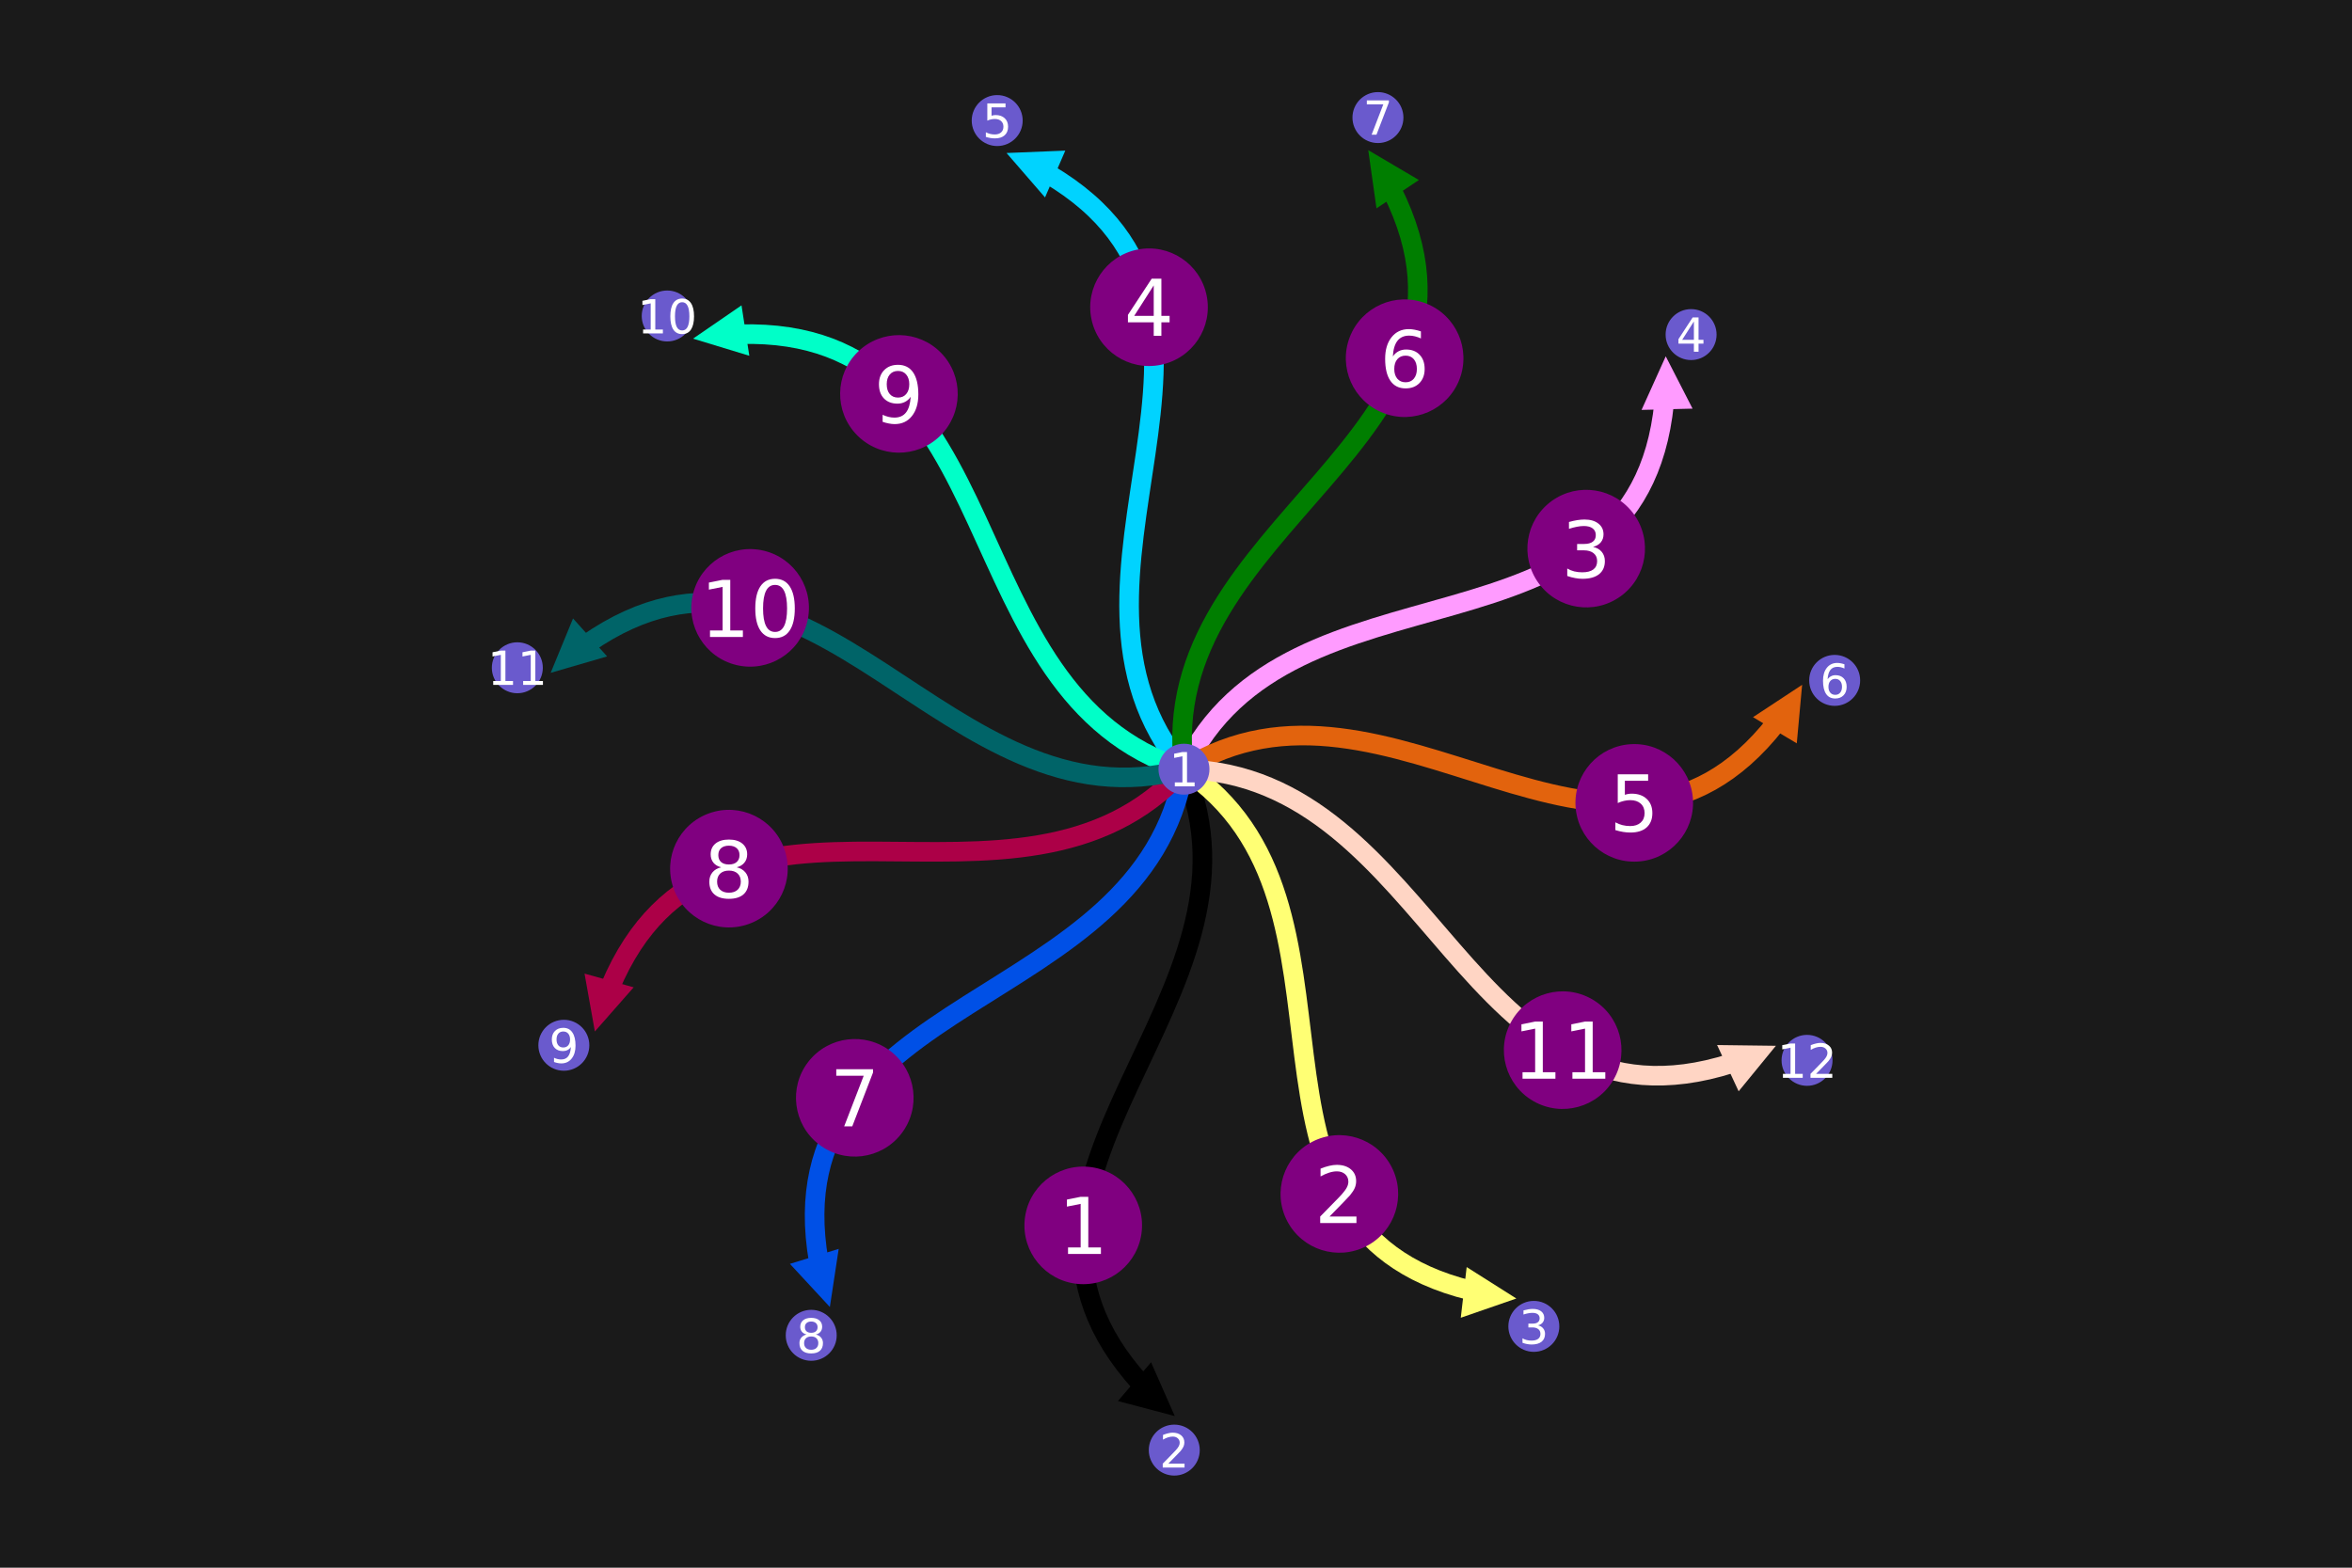 <?xml version="1.0" encoding="UTF-8"?>
<svg xmlns="http://www.w3.org/2000/svg" xmlns:xlink="http://www.w3.org/1999/xlink" width="600" height="400" viewBox="0 0 600 400">
<defs>
<g>
<g id="glyph-394250-0-0">
<path d="M 2.484 -1.656 L 5.703 -1.656 L 5.703 -12.781 L 2.203 -12.078 L 2.203 -13.875 L 5.688 -14.578 L 7.656 -14.578 L 7.656 -1.656 L 10.875 -1.656 L 10.875 0 L 2.484 0 Z M 2.484 -1.656 "/>
</g>
<g id="glyph-394250-1-0">
<path d="M 3.844 -1.656 L 10.719 -1.656 L 10.719 0 L 1.469 0 L 1.469 -1.656 C 2.219 -2.438 3.238 -3.477 4.531 -4.781 C 5.82 -6.082 6.633 -6.926 6.969 -7.312 C 7.594 -8.02 8.031 -8.617 8.281 -9.109 C 8.531 -9.598 8.656 -10.082 8.656 -10.562 C 8.656 -11.332 8.383 -11.961 7.844 -12.453 C 7.301 -12.941 6.594 -13.188 5.719 -13.188 C 5.102 -13.188 4.453 -13.078 3.766 -12.859 C 3.078 -12.648 2.344 -12.328 1.562 -11.891 L 1.562 -13.875 C 2.352 -14.195 3.094 -14.438 3.781 -14.594 C 4.477 -14.758 5.113 -14.844 5.688 -14.844 C 7.195 -14.844 8.398 -14.461 9.297 -13.703 C 10.191 -12.953 10.641 -11.945 10.641 -10.688 C 10.641 -10.082 10.523 -9.508 10.297 -8.969 C 10.078 -8.438 9.672 -7.805 9.078 -7.078 C 8.922 -6.891 8.406 -6.344 7.531 -5.438 C 6.656 -4.539 5.426 -3.281 3.844 -1.656 Z M 3.844 -1.656 "/>
</g>
<g id="glyph-394250-1-1">
<path d="M 1.641 -14.578 L 11.016 -14.578 L 11.016 -13.734 L 5.719 0 L 3.656 0 L 8.641 -12.922 L 1.641 -12.922 Z M 1.641 -14.578 "/>
</g>
<g id="glyph-394250-1-2">
<path d="M 6.359 -6.922 C 5.422 -6.922 4.68 -6.672 4.141 -6.172 C 3.609 -5.672 3.344 -4.984 3.344 -4.109 C 3.344 -3.223 3.609 -2.531 4.141 -2.031 C 4.68 -1.531 5.422 -1.281 6.359 -1.281 C 7.297 -1.281 8.035 -1.531 8.578 -2.031 C 9.117 -2.539 9.391 -3.234 9.391 -4.109 C 9.391 -4.984 9.117 -5.672 8.578 -6.172 C 8.047 -6.672 7.305 -6.922 6.359 -6.922 Z M 4.391 -7.766 C 3.535 -7.973 2.875 -8.363 2.406 -8.938 C 1.938 -9.52 1.703 -10.227 1.703 -11.062 C 1.703 -12.227 2.113 -13.148 2.938 -13.828 C 3.77 -14.504 4.91 -14.844 6.359 -14.844 C 7.805 -14.844 8.941 -14.504 9.766 -13.828 C 10.598 -13.148 11.016 -12.227 11.016 -11.062 C 11.016 -10.227 10.773 -9.52 10.297 -8.938 C 9.828 -8.363 9.176 -7.973 8.344 -7.766 C 9.289 -7.547 10.031 -7.113 10.562 -6.469 C 11.094 -5.82 11.359 -5.035 11.359 -4.109 C 11.359 -2.691 10.926 -1.602 10.062 -0.844 C 9.195 -0.094 7.961 0.281 6.359 0.281 C 4.754 0.281 3.52 -0.094 2.656 -0.844 C 1.789 -1.602 1.359 -2.691 1.359 -4.109 C 1.359 -5.035 1.625 -5.82 2.156 -6.469 C 2.688 -7.113 3.43 -7.547 4.391 -7.766 Z M 3.656 -10.875 C 3.656 -10.125 3.891 -9.535 4.359 -9.109 C 4.836 -8.691 5.504 -8.484 6.359 -8.484 C 7.203 -8.484 7.863 -8.691 8.344 -9.109 C 8.82 -9.535 9.062 -10.125 9.062 -10.875 C 9.062 -11.633 8.82 -12.223 8.344 -12.641 C 7.863 -13.066 7.203 -13.281 6.359 -13.281 C 5.504 -13.281 4.836 -13.066 4.359 -12.641 C 3.891 -12.223 3.656 -11.633 3.656 -10.875 Z M 3.656 -10.875 "/>
</g>
<g id="glyph-394250-2-0">
<path d="M 8.109 -7.859 C 9.055 -7.66 9.797 -7.238 10.328 -6.594 C 10.859 -5.957 11.125 -5.172 11.125 -4.234 C 11.125 -2.797 10.629 -1.68 9.641 -0.891 C 8.648 -0.109 7.242 0.281 5.422 0.281 C 4.805 0.281 4.176 0.219 3.531 0.094 C 2.883 -0.02 2.219 -0.195 1.531 -0.438 L 1.531 -2.344 C 2.07 -2.02 2.664 -1.773 3.312 -1.609 C 3.969 -1.453 4.648 -1.375 5.359 -1.375 C 6.598 -1.375 7.539 -1.617 8.188 -2.109 C 8.832 -2.598 9.156 -3.305 9.156 -4.234 C 9.156 -5.098 8.852 -5.77 8.25 -6.25 C 7.656 -6.738 6.82 -6.984 5.75 -6.984 L 4.047 -6.984 L 4.047 -8.609 L 5.828 -8.609 C 6.797 -8.609 7.535 -8.801 8.047 -9.188 C 8.555 -9.57 8.812 -10.129 8.812 -10.859 C 8.812 -11.609 8.547 -12.18 8.016 -12.578 C 7.492 -12.984 6.738 -13.188 5.75 -13.188 C 5.207 -13.188 4.625 -13.125 4 -13 C 3.383 -12.883 2.707 -12.707 1.969 -12.469 L 1.969 -14.219 C 2.719 -14.426 3.414 -14.582 4.062 -14.688 C 4.719 -14.789 5.336 -14.844 5.922 -14.844 C 7.422 -14.844 8.602 -14.5 9.469 -13.812 C 10.344 -13.133 10.781 -12.219 10.781 -11.062 C 10.781 -10.258 10.547 -9.578 10.078 -9.016 C 9.617 -8.461 8.961 -8.078 8.109 -7.859 Z M 8.109 -7.859 "/>
</g>
<g id="glyph-394250-2-1">
<path d="M 6.609 -8.078 C 5.723 -8.078 5.02 -7.773 4.5 -7.172 C 3.977 -6.566 3.719 -5.734 3.719 -4.672 C 3.719 -3.629 3.977 -2.801 4.5 -2.188 C 5.02 -1.582 5.723 -1.281 6.609 -1.281 C 7.492 -1.281 8.191 -1.582 8.703 -2.188 C 9.223 -2.801 9.484 -3.629 9.484 -4.672 C 9.484 -5.734 9.223 -6.566 8.703 -7.172 C 8.191 -7.773 7.492 -8.078 6.609 -8.078 Z M 10.516 -14.266 L 10.516 -12.469 C 10.023 -12.695 9.523 -12.875 9.016 -13 C 8.516 -13.125 8.016 -13.188 7.516 -13.188 C 6.211 -13.188 5.219 -12.742 4.531 -11.859 C 3.844 -10.984 3.453 -9.656 3.359 -7.875 C 3.742 -8.445 4.223 -8.883 4.797 -9.188 C 5.379 -9.488 6.02 -9.641 6.719 -9.641 C 8.188 -9.641 9.344 -9.191 10.188 -8.297 C 11.039 -7.41 11.469 -6.203 11.469 -4.672 C 11.469 -3.18 11.023 -1.984 10.141 -1.078 C 9.254 -0.172 8.078 0.281 6.609 0.281 C 4.922 0.281 3.629 -0.363 2.734 -1.656 C 1.836 -2.945 1.391 -4.82 1.391 -7.281 C 1.391 -9.582 1.938 -11.414 3.031 -12.781 C 4.125 -14.156 5.594 -14.844 7.438 -14.844 C 7.938 -14.844 8.438 -14.789 8.938 -14.688 C 9.445 -14.594 9.973 -14.453 10.516 -14.266 Z M 10.516 -14.266 "/>
</g>
<g id="glyph-394250-3-0">
<path d="M 7.562 -12.859 L 2.578 -5.078 L 7.562 -5.078 Z M 7.047 -14.578 L 9.516 -14.578 L 9.516 -5.078 L 11.609 -5.078 L 11.609 -3.438 L 9.516 -3.438 L 9.516 0 L 7.562 0 L 7.562 -3.438 L 0.984 -3.438 L 0.984 -5.344 Z M 7.047 -14.578 "/>
</g>
<g id="glyph-394250-4-0">
<path d="M 2.156 -14.578 L 9.906 -14.578 L 9.906 -12.922 L 3.969 -12.922 L 3.969 -9.344 C 4.25 -9.445 4.531 -9.52 4.812 -9.562 C 5.102 -9.613 5.395 -9.641 5.688 -9.641 C 7.312 -9.641 8.598 -9.191 9.547 -8.297 C 10.504 -7.41 10.984 -6.203 10.984 -4.672 C 10.984 -3.109 10.492 -1.891 9.516 -1.016 C 8.535 -0.148 7.156 0.281 5.375 0.281 C 4.77 0.281 4.148 0.227 3.516 0.125 C 2.879 0.02 2.223 -0.133 1.547 -0.344 L 1.547 -2.328 C 2.129 -2.004 2.734 -1.766 3.359 -1.609 C 3.984 -1.453 4.645 -1.375 5.344 -1.375 C 6.469 -1.375 7.359 -1.672 8.016 -2.266 C 8.672 -2.859 9 -3.66 9 -4.672 C 9 -5.691 8.672 -6.5 8.016 -7.094 C 7.359 -7.688 6.469 -7.984 5.344 -7.984 C 4.812 -7.984 4.285 -7.922 3.766 -7.797 C 3.242 -7.68 2.707 -7.5 2.156 -7.25 Z M 2.156 -14.578 "/>
</g>
<g id="glyph-394250-5-0">
<path d="M 2.203 -0.297 L 2.203 -2.094 C 2.691 -1.863 3.191 -1.688 3.703 -1.562 C 4.211 -1.438 4.711 -1.375 5.203 -1.375 C 6.504 -1.375 7.492 -1.812 8.172 -2.688 C 8.859 -3.562 9.254 -4.895 9.359 -6.688 C 8.984 -6.125 8.504 -5.691 7.922 -5.391 C 7.336 -5.086 6.695 -4.938 6 -4.938 C 4.539 -4.938 3.383 -5.379 2.531 -6.266 C 1.688 -7.148 1.266 -8.359 1.266 -9.891 C 1.266 -11.379 1.707 -12.578 2.594 -13.484 C 3.477 -14.391 4.656 -14.844 6.125 -14.844 C 7.812 -14.844 9.098 -14.195 9.984 -12.906 C 10.867 -11.613 11.312 -9.738 11.312 -7.281 C 11.312 -4.977 10.766 -3.141 9.672 -1.766 C 8.586 -0.398 7.125 0.281 5.281 0.281 C 4.789 0.281 4.289 0.227 3.781 0.125 C 3.27 0.031 2.742 -0.109 2.203 -0.297 Z M 6.125 -6.484 C 7.008 -6.484 7.707 -6.785 8.219 -7.391 C 8.738 -7.992 9 -8.828 9 -9.891 C 9 -10.93 8.738 -11.754 8.219 -12.359 C 7.707 -12.973 7.008 -13.281 6.125 -13.281 C 5.238 -13.281 4.535 -12.973 4.016 -12.359 C 3.504 -11.754 3.25 -10.93 3.25 -9.891 C 3.25 -8.828 3.504 -7.992 4.016 -7.391 C 4.535 -6.785 5.238 -6.484 6.125 -6.484 Z M 6.125 -6.484 "/>
</g>
<g id="glyph-394250-6-0">
<path d="M 2.484 -1.656 L 5.703 -1.656 L 5.703 -12.781 L 2.203 -12.078 L 2.203 -13.875 L 5.688 -14.578 L 7.656 -14.578 L 7.656 -1.656 L 10.875 -1.656 L 10.875 0 L 2.484 0 Z M 2.484 -1.656 "/>
</g>
<g id="glyph-394250-6-1">
<path d="M 6.359 -13.281 C 5.336 -13.281 4.57 -12.781 4.062 -11.781 C 3.551 -10.781 3.297 -9.281 3.297 -7.281 C 3.297 -5.281 3.551 -3.781 4.062 -2.781 C 4.57 -1.781 5.336 -1.281 6.359 -1.281 C 7.379 -1.281 8.145 -1.781 8.656 -2.781 C 9.164 -3.781 9.422 -5.281 9.422 -7.281 C 9.422 -9.281 9.164 -10.781 8.656 -11.781 C 8.145 -12.781 7.379 -13.281 6.359 -13.281 Z M 6.359 -14.844 C 7.992 -14.844 9.238 -14.195 10.094 -12.906 C 10.957 -11.613 11.391 -9.738 11.391 -7.281 C 11.391 -4.82 10.957 -2.945 10.094 -1.656 C 9.238 -0.363 7.992 0.281 6.359 0.281 C 4.723 0.281 3.473 -0.363 2.609 -1.656 C 1.742 -2.945 1.312 -4.82 1.312 -7.281 C 1.312 -9.738 1.742 -11.613 2.609 -12.906 C 3.473 -14.195 4.723 -14.844 6.359 -14.844 Z M 6.359 -14.844 "/>
</g>
<g id="glyph-394250-7-0">
<path d="M 2.484 -1.656 L 5.703 -1.656 L 5.703 -12.781 L 2.203 -12.078 L 2.203 -13.875 L 5.688 -14.578 L 7.656 -14.578 L 7.656 -1.656 L 10.875 -1.656 L 10.875 0 L 2.484 0 Z M 2.484 -1.656 "/>
</g>
<g id="glyph-394250-8-0">
<path d="M 1.484 -1 L 3.422 -1 L 3.422 -7.672 L 1.312 -7.25 L 1.312 -8.328 L 3.406 -8.75 L 4.594 -8.75 L 4.594 -1 L 6.531 -1 L 6.531 0 L 1.484 0 Z M 1.484 -1 "/>
</g>
<g id="glyph-394250-8-1">
<path d="M 2.297 -1 L 6.438 -1 L 6.438 0 L 0.875 0 L 0.875 -1 C 1.32 -1.457 1.93 -2.078 2.703 -2.859 C 3.484 -3.648 3.973 -4.16 4.172 -4.391 C 4.555 -4.805 4.82 -5.16 4.969 -5.453 C 5.125 -5.754 5.203 -6.047 5.203 -6.328 C 5.203 -6.797 5.035 -7.176 4.703 -7.469 C 4.379 -7.758 3.957 -7.906 3.438 -7.906 C 3.062 -7.906 2.664 -7.844 2.25 -7.719 C 1.844 -7.594 1.406 -7.395 0.938 -7.125 L 0.938 -8.328 C 1.414 -8.516 1.859 -8.656 2.266 -8.75 C 2.68 -8.852 3.062 -8.906 3.406 -8.906 C 4.312 -8.906 5.035 -8.676 5.578 -8.219 C 6.117 -7.77 6.391 -7.164 6.391 -6.406 C 6.391 -6.051 6.32 -5.711 6.188 -5.391 C 6.051 -5.066 5.805 -4.688 5.453 -4.25 C 5.348 -4.133 5.035 -3.805 4.516 -3.266 C 3.992 -2.723 3.254 -1.969 2.297 -1 Z M 2.297 -1 "/>
</g>
<g id="glyph-394250-8-2">
<path d="M 4.875 -4.719 C 5.438 -4.594 5.875 -4.336 6.188 -3.953 C 6.508 -3.578 6.672 -3.109 6.672 -2.547 C 6.672 -1.68 6.375 -1.008 5.781 -0.531 C 5.188 -0.062 4.344 0.172 3.25 0.172 C 2.883 0.172 2.504 0.133 2.109 0.062 C 1.723 -0.008 1.328 -0.117 0.922 -0.266 L 0.922 -1.406 C 1.242 -1.219 1.598 -1.07 1.984 -0.969 C 2.379 -0.875 2.789 -0.828 3.219 -0.828 C 3.957 -0.828 4.52 -0.973 4.906 -1.266 C 5.301 -1.555 5.5 -1.984 5.5 -2.547 C 5.5 -3.055 5.316 -3.457 4.953 -3.75 C 4.586 -4.039 4.086 -4.188 3.453 -4.188 L 2.422 -4.188 L 2.422 -5.156 L 3.5 -5.156 C 4.07 -5.156 4.516 -5.27 4.828 -5.5 C 5.141 -5.738 5.297 -6.078 5.297 -6.516 C 5.297 -6.961 5.133 -7.305 4.812 -7.547 C 4.5 -7.785 4.047 -7.906 3.453 -7.906 C 3.117 -7.906 2.766 -7.867 2.391 -7.797 C 2.023 -7.734 1.617 -7.629 1.172 -7.484 L 1.172 -8.531 C 1.629 -8.656 2.051 -8.75 2.438 -8.812 C 2.832 -8.875 3.203 -8.906 3.547 -8.906 C 4.453 -8.906 5.164 -8.703 5.688 -8.297 C 6.207 -7.891 6.469 -7.336 6.469 -6.641 C 6.469 -6.148 6.328 -5.738 6.047 -5.406 C 5.773 -5.07 5.383 -4.844 4.875 -4.719 Z M 4.875 -4.719 "/>
</g>
<g id="glyph-394250-8-3">
<path d="M 4.531 -7.719 L 1.547 -3.047 L 4.531 -3.047 Z M 4.219 -8.75 L 5.719 -8.75 L 5.719 -3.047 L 6.969 -3.047 L 6.969 -2.062 L 5.719 -2.062 L 5.719 0 L 4.531 0 L 4.531 -2.062 L 0.594 -2.062 L 0.594 -3.203 Z M 4.219 -8.75 "/>
</g>
<g id="glyph-394250-8-4">
<path d="M 1.297 -8.75 L 5.938 -8.75 L 5.938 -7.75 L 2.375 -7.75 L 2.375 -5.609 C 2.551 -5.672 2.723 -5.711 2.891 -5.734 C 3.066 -5.766 3.238 -5.781 3.406 -5.781 C 4.383 -5.781 5.16 -5.508 5.734 -4.969 C 6.305 -4.438 6.594 -3.719 6.594 -2.812 C 6.594 -1.863 6.297 -1.129 5.703 -0.609 C 5.117 -0.086 4.297 0.172 3.234 0.172 C 2.859 0.172 2.477 0.141 2.094 0.078 C 1.719 0.016 1.328 -0.078 0.922 -0.203 L 0.922 -1.391 C 1.273 -1.203 1.641 -1.062 2.016 -0.969 C 2.391 -0.875 2.785 -0.828 3.203 -0.828 C 3.879 -0.828 4.414 -1.004 4.812 -1.359 C 5.207 -1.711 5.406 -2.195 5.406 -2.812 C 5.406 -3.414 5.207 -3.895 4.812 -4.25 C 4.414 -4.602 3.879 -4.781 3.203 -4.781 C 2.891 -4.781 2.57 -4.742 2.25 -4.672 C 1.938 -4.609 1.617 -4.504 1.297 -4.359 Z M 1.297 -8.75 "/>
</g>
<g id="glyph-394250-8-5">
<path d="M 3.969 -4.844 C 3.438 -4.844 3.016 -4.66 2.703 -4.297 C 2.391 -3.93 2.234 -3.438 2.234 -2.812 C 2.234 -2.176 2.391 -1.676 2.703 -1.312 C 3.016 -0.945 3.438 -0.766 3.969 -0.766 C 4.5 -0.766 4.914 -0.945 5.219 -1.312 C 5.531 -1.676 5.688 -2.176 5.688 -2.812 C 5.688 -3.438 5.531 -3.93 5.219 -4.297 C 4.914 -4.66 4.5 -4.844 3.969 -4.844 Z M 6.312 -8.562 L 6.312 -7.484 C 6.008 -7.617 5.707 -7.723 5.406 -7.797 C 5.102 -7.867 4.805 -7.906 4.516 -7.906 C 3.734 -7.906 3.133 -7.641 2.719 -7.109 C 2.312 -6.586 2.078 -5.797 2.016 -4.734 C 2.242 -5.066 2.531 -5.32 2.875 -5.5 C 3.227 -5.688 3.613 -5.781 4.031 -5.781 C 4.906 -5.781 5.598 -5.516 6.109 -4.984 C 6.617 -4.453 6.875 -3.727 6.875 -2.812 C 6.875 -1.906 6.609 -1.18 6.078 -0.641 C 5.547 -0.098 4.844 0.172 3.969 0.172 C 2.945 0.172 2.172 -0.211 1.641 -0.984 C 1.109 -1.766 0.844 -2.891 0.844 -4.359 C 0.844 -5.742 1.172 -6.848 1.828 -7.672 C 2.484 -8.492 3.363 -8.906 4.469 -8.906 C 4.758 -8.906 5.055 -8.875 5.359 -8.812 C 5.66 -8.758 5.977 -8.676 6.312 -8.562 Z M 6.312 -8.562 "/>
</g>
<g id="glyph-394250-8-6">
<path d="M 0.984 -8.75 L 6.609 -8.75 L 6.609 -8.25 L 3.438 0 L 2.203 0 L 5.188 -7.75 L 0.984 -7.75 Z M 0.984 -8.75 "/>
</g>
<g id="glyph-394250-8-7">
<path d="M 3.812 -4.156 C 3.25 -4.156 2.805 -4.004 2.484 -3.703 C 2.16 -3.398 2 -2.988 2 -2.469 C 2 -1.938 2.16 -1.52 2.484 -1.219 C 2.805 -0.914 3.25 -0.766 3.812 -0.766 C 4.375 -0.766 4.816 -0.914 5.141 -1.219 C 5.461 -1.52 5.625 -1.938 5.625 -2.469 C 5.625 -2.988 5.461 -3.398 5.141 -3.703 C 4.828 -4.004 4.383 -4.156 3.812 -4.156 Z M 2.625 -4.656 C 2.125 -4.781 1.727 -5.016 1.438 -5.359 C 1.156 -5.711 1.016 -6.141 1.016 -6.641 C 1.016 -7.336 1.266 -7.891 1.766 -8.297 C 2.266 -8.703 2.945 -8.906 3.812 -8.906 C 4.688 -8.906 5.367 -8.703 5.859 -8.297 C 6.359 -7.891 6.609 -7.336 6.609 -6.641 C 6.609 -6.141 6.469 -5.711 6.188 -5.359 C 5.906 -5.016 5.508 -4.781 5 -4.656 C 5.57 -4.52 6.016 -4.258 6.328 -3.875 C 6.648 -3.488 6.812 -3.02 6.812 -2.469 C 6.812 -1.613 6.551 -0.957 6.031 -0.5 C 5.52 -0.051 4.781 0.172 3.812 0.172 C 2.852 0.172 2.113 -0.051 1.594 -0.5 C 1.07 -0.957 0.812 -1.613 0.812 -2.469 C 0.812 -3.02 0.973 -3.488 1.297 -3.875 C 1.617 -4.258 2.062 -4.52 2.625 -4.656 Z M 2.203 -6.531 C 2.203 -6.07 2.344 -5.719 2.625 -5.469 C 2.906 -5.219 3.301 -5.094 3.812 -5.094 C 4.32 -5.094 4.719 -5.219 5 -5.469 C 5.289 -5.719 5.438 -6.07 5.438 -6.531 C 5.438 -6.977 5.289 -7.328 5 -7.578 C 4.719 -7.836 4.32 -7.969 3.812 -7.969 C 3.301 -7.969 2.906 -7.836 2.625 -7.578 C 2.344 -7.328 2.203 -6.977 2.203 -6.531 Z M 2.203 -6.531 "/>
</g>
<g id="glyph-394250-8-8">
<path d="M 1.312 -0.188 L 1.312 -1.266 C 1.613 -1.117 1.914 -1.008 2.219 -0.938 C 2.52 -0.863 2.82 -0.828 3.125 -0.828 C 3.906 -0.828 4.5 -1.086 4.906 -1.609 C 5.32 -2.141 5.555 -2.941 5.609 -4.016 C 5.391 -3.672 5.102 -3.41 4.75 -3.234 C 4.406 -3.055 4.02 -2.969 3.594 -2.969 C 2.719 -2.969 2.023 -3.227 1.516 -3.75 C 1.004 -4.281 0.75 -5.008 0.75 -5.938 C 0.75 -6.832 1.016 -7.551 1.547 -8.094 C 2.078 -8.633 2.785 -8.906 3.672 -8.906 C 4.68 -8.906 5.453 -8.516 5.984 -7.734 C 6.523 -6.961 6.797 -5.836 6.797 -4.359 C 6.797 -2.984 6.469 -1.883 5.812 -1.062 C 5.156 -0.238 4.273 0.172 3.172 0.172 C 2.867 0.172 2.566 0.141 2.266 0.078 C 1.961 0.023 1.645 -0.062 1.312 -0.188 Z M 3.672 -3.891 C 4.203 -3.891 4.625 -4.07 4.938 -4.438 C 5.25 -4.801 5.406 -5.301 5.406 -5.938 C 5.406 -6.562 5.25 -7.055 4.938 -7.422 C 4.625 -7.785 4.203 -7.969 3.672 -7.969 C 3.141 -7.969 2.719 -7.785 2.406 -7.422 C 2.102 -7.055 1.953 -6.562 1.953 -5.938 C 1.953 -5.301 2.102 -4.801 2.406 -4.438 C 2.719 -4.07 3.141 -3.891 3.672 -3.891 Z M 3.672 -3.891 "/>
</g>
<g id="glyph-394250-8-9">
<path d="M 3.812 -7.969 C 3.207 -7.969 2.75 -7.664 2.438 -7.062 C 2.133 -6.469 1.984 -5.566 1.984 -4.359 C 1.984 -3.16 2.133 -2.258 2.438 -1.656 C 2.75 -1.062 3.207 -0.766 3.812 -0.766 C 4.426 -0.766 4.883 -1.062 5.188 -1.656 C 5.5 -2.258 5.656 -3.16 5.656 -4.359 C 5.656 -5.566 5.5 -6.469 5.188 -7.062 C 4.883 -7.664 4.426 -7.969 3.812 -7.969 Z M 3.812 -8.906 C 4.789 -8.906 5.539 -8.516 6.062 -7.734 C 6.582 -6.961 6.844 -5.836 6.844 -4.359 C 6.844 -2.891 6.582 -1.766 6.062 -0.984 C 5.539 -0.211 4.789 0.172 3.812 0.172 C 2.832 0.172 2.082 -0.211 1.562 -0.984 C 1.051 -1.766 0.797 -2.891 0.797 -4.359 C 0.797 -5.836 1.051 -6.961 1.562 -7.734 C 2.082 -8.516 2.832 -8.906 3.812 -8.906 Z M 3.812 -8.906 "/>
</g>
</g>
</defs>
<rect x="-60" y="-40" width="720" height="480" fill="rgb(10.196%, 10.196%, 10.196%)" fill-opacity="1"/>
<path fill="none" stroke-width="5" stroke-linecap="butt" stroke-linejoin="miter" stroke="rgb(0%, 0%, 0%)" stroke-opacity="1" stroke-miterlimit="10" d="M 302.035 196.262 C 326.797 254.543 243.488 300.711 291.051 353.004 "/>
<path fill-rule="nonzero" fill="rgb(0%, 0%, 0%)" fill-opacity="1" d="M 293.637 347.586 L 299.684 361.312 L 285.18 357.48 "/>
<path fill-rule="nonzero" fill="rgb(50.196%, 0%, 50.196%)" fill-opacity="1" d="M 274.922 327.594 C 266.672 326.812 260.621 319.492 261.402 311.246 C 262.184 302.996 269.504 296.945 277.75 297.727 C 285.996 298.508 292.051 305.828 291.27 314.074 C 290.488 322.324 283.168 328.375 274.922 327.594 Z M 274.922 327.594 "/>
<g fill="rgb(100%, 100%, 100%)" fill-opacity="1">
<use xlink:href="#glyph-394250-0-0" x="269.973" y="319.95"/>
</g>
<path fill="none" stroke-width="5" stroke-linecap="butt" stroke-linejoin="miter" stroke="rgb(100%, 100%, 45.49%)" stroke-opacity="1" stroke-miterlimit="10" d="M 302.035 196.262 C 353.516 230.445 307.828 312.75 375.215 329.277 "/>
<path fill-rule="nonzero" fill="rgb(100%, 100%, 45.49%)" fill-opacity="1" d="M 374.152 323.297 L 386.824 331.32 L 372.648 336.227 "/>
<path fill-rule="nonzero" fill="rgb(50.196%, 0%, 50.196%)" fill-opacity="1" d="M 348.582 317.953 C 341.227 321.77 332.172 318.898 328.359 311.543 C 324.547 304.188 327.418 295.137 334.77 291.32 C 342.125 287.508 351.18 290.379 354.992 297.734 C 358.805 305.086 355.934 314.141 348.582 317.953 Z M 348.582 317.953 "/>
<g fill="rgb(100%, 100%, 100%)" fill-opacity="1">
<use xlink:href="#glyph-394250-1-0" x="335.314" y="312.06"/>
</g>
<path fill="none" stroke-width="5" stroke-linecap="butt" stroke-linejoin="miter" stroke="rgb(100%, 60.784%, 100%)" stroke-opacity="1" stroke-miterlimit="10" d="M 302.035 196.262 C 328.723 139.801 417.551 172.371 424.531 102.781 "/>
<path fill-rule="nonzero" fill="rgb(100%, 60.784%, 100%)" fill-opacity="1" d="M 418.766 104.59 L 424.934 90.914 L 431.777 104.262 "/>
<path fill-rule="nonzero" fill="rgb(50.196%, 0%, 50.196%)" fill-opacity="1" d="M 416.785 131.176 C 421.648 137.883 420.152 147.262 413.445 152.125 C 406.738 156.988 397.359 155.492 392.496 148.785 C 387.633 142.078 389.129 132.699 395.836 127.836 C 402.543 122.973 411.922 124.469 416.785 131.176 Z M 416.785 131.176 "/>
<g fill="rgb(100%, 100%, 100%)" fill-opacity="1">
<use xlink:href="#glyph-394250-2-0" x="398.279" y="147.402"/>
</g>
<path fill="none" stroke-width="5" stroke-linecap="butt" stroke-linejoin="miter" stroke="rgb(0%, 82.745%, 100%)" stroke-opacity="1" stroke-miterlimit="10" d="M 302.035 196.262 C 261.574 148.07 327.988 80.199 267.422 44.414 "/>
<path fill-rule="nonzero" fill="rgb(0%, 82.745%, 100%)" fill-opacity="1" d="M 266.59 50.375 L 256.77 39.039 L 271.758 38.43 "/>
<path fill-rule="nonzero" fill="rgb(50.196%, 0%, 50.196%)" fill-opacity="1" d="M 290.145 63.688 C 298.266 62.043 306.18 67.293 307.82 75.414 C 309.465 83.535 304.211 91.449 296.094 93.09 C 287.973 94.734 280.059 89.48 278.418 81.363 C 276.773 73.242 282.023 65.328 290.145 63.688 Z M 290.145 63.688 "/>
<g fill="rgb(100%, 100%, 100%)" fill-opacity="1">
<use xlink:href="#glyph-394250-3-0" x="286.756" y="85.678"/>
</g>
<path fill="none" stroke-width="5" stroke-linecap="butt" stroke-linejoin="miter" stroke="rgb(88.627%, 38.824%, 5.098%)" stroke-opacity="1" stroke-miterlimit="10" d="M 302.035 196.262 C 354.312 163.473 410.355 239.031 453.094 184.465 "/>
<path fill-rule="nonzero" fill="rgb(88.627%, 38.824%, 5.098%)" fill-opacity="1" d="M 447.199 182.984 L 459.727 174.734 L 458.363 189.672 "/>
<path fill-rule="nonzero" fill="rgb(50.196%, 0%, 50.196%)" fill-opacity="1" d="M 431.879 204.055 C 432.32 212.328 425.973 219.391 417.699 219.832 C 409.426 220.277 402.363 213.926 401.922 205.656 C 401.48 197.383 407.828 190.316 416.098 189.875 C 424.371 189.434 431.438 195.781 431.879 204.055 Z M 431.879 204.055 "/>
<g fill="rgb(100%, 100%, 100%)" fill-opacity="1">
<use xlink:href="#glyph-394250-4-0" x="410.537" y="212.145"/>
</g>
<path fill="none" stroke-width="5" stroke-linecap="butt" stroke-linejoin="miter" stroke="rgb(0%, 49.412%, 0%)" stroke-opacity="1" stroke-miterlimit="10" d="M 302.035 196.262 C 294.016 133.523 386.699 111.801 355.098 48.641 "/>
<path fill-rule="nonzero" fill="rgb(0%, 49.412%, 0%)" fill-opacity="1" d="M 351.145 53.164 L 349.043 38.312 L 361.965 45.93 "/>
<path fill-rule="nonzero" fill="rgb(50.196%, 0%, 50.196%)" fill-opacity="1" d="M 363.742 77.41 C 371.469 80.406 375.305 89.094 372.312 96.816 C 369.32 104.543 360.633 108.379 352.906 105.387 C 345.184 102.395 341.344 93.707 344.34 85.98 C 347.332 78.258 356.02 74.418 363.742 77.41 Z M 363.742 77.41 "/>
<g fill="rgb(100%, 100%, 100%)" fill-opacity="1">
<use xlink:href="#glyph-394250-2-1" x="351.963" y="98.821"/>
</g>
<path fill="none" stroke-width="5" stroke-linecap="butt" stroke-linejoin="miter" stroke="rgb(0%, 31.373%, 90.196%)" stroke-opacity="1" stroke-miterlimit="10" d="M 302.035 196.262 C 291.664 258.516 196.77 252.41 208.871 321.871 "/>
<path fill-rule="nonzero" fill="rgb(0%, 31.373%, 90.196%)" fill-opacity="1" d="M 213.953 318.656 L 211.699 333.484 L 201.508 322.477 "/>
<path fill-rule="nonzero" fill="rgb(50.196%, 0%, 50.196%)" fill-opacity="1" d="M 208.828 291.934 C 202.297 286.836 201.133 277.41 206.23 270.879 C 211.328 264.352 220.754 263.188 227.285 268.285 C 233.816 273.383 234.977 282.809 229.879 289.34 C 224.785 295.867 215.355 297.031 208.828 291.934 Z M 208.828 291.934 "/>
<g fill="rgb(100%, 100%, 100%)" fill-opacity="1">
<use xlink:href="#glyph-394250-1-1" x="211.693" y="287.399"/>
</g>
<path fill="none" stroke-width="5" stroke-linecap="butt" stroke-linejoin="miter" stroke="rgb(67.451%, 0%, 27.843%)" stroke-opacity="1" stroke-miterlimit="10" d="M 302.035 196.262 C 259.668 243.121 182.98 186.824 155.641 251.871 "/>
<path fill-rule="nonzero" fill="rgb(67.451%, 0%, 27.843%)" fill-opacity="1" d="M 161.652 251.918 L 151.75 263.184 L 149.117 248.414 "/>
<path fill-rule="nonzero" fill="rgb(50.196%, 0%, 50.196%)" fill-opacity="1" d="M 171.805 226.617 C 169.055 218.805 173.156 210.238 180.973 207.488 C 188.785 204.734 197.352 208.84 200.102 216.656 C 202.852 224.469 198.746 233.035 190.934 235.785 C 183.121 238.535 174.555 234.43 171.805 226.617 Z M 171.805 226.617 "/>
<g fill="rgb(100%, 100%, 100%)" fill-opacity="1">
<use xlink:href="#glyph-394250-1-2" x="179.59" y="229.058"/>
</g>
<path fill="none" stroke-width="5" stroke-linecap="butt" stroke-linejoin="miter" stroke="rgb(0%, 100%, 78.431%)" stroke-opacity="1" stroke-miterlimit="10" d="M 302.035 196.262 C 241.262 177.047 259.801 83.312 188.781 85.277 "/>
<path fill-rule="nonzero" fill="rgb(0%, 100%, 78.431%)" fill-opacity="1" d="M 191.148 90.773 L 176.797 86.406 L 189.16 77.91 "/>
<path fill-rule="nonzero" fill="rgb(50.196%, 0%, 50.196%)" fill-opacity="1" d="M 218.867 89.746 C 224.809 83.977 234.305 84.109 240.078 90.051 C 245.852 95.992 245.715 105.492 239.773 111.262 C 233.832 117.035 224.336 116.898 218.562 110.961 C 212.789 105.02 212.926 95.52 218.867 89.746 Z M 218.867 89.746 "/>
<g fill="rgb(100%, 100%, 100%)" fill-opacity="1">
<use xlink:href="#glyph-394250-5-0" x="222.958" y="107.928"/>
</g>
<path fill="none" stroke-width="5" stroke-linecap="butt" stroke-linejoin="miter" stroke="rgb(0%, 39.216%, 40.784%)" stroke-opacity="1" stroke-miterlimit="10" d="M 302.035 196.262 C 241.398 212.871 207.574 124.184 149.805 164.246 "/>
<path fill-rule="nonzero" fill="rgb(0%, 39.216%, 40.784%)" fill-opacity="1" d="M 154.879 167.488 L 140.477 171.676 L 146.184 157.805 "/>
<path fill-rule="nonzero" fill="rgb(50.196%, 0%, 50.196%)" fill-opacity="1" d="M 176.762 151.656 C 178.668 143.594 186.746 138.598 194.809 140.504 C 202.871 142.406 207.863 150.484 205.961 158.547 C 204.059 166.609 195.977 171.605 187.914 169.699 C 179.852 167.797 174.859 159.719 176.762 151.656 Z M 176.762 151.656 "/>
<g fill="rgb(100%, 100%, 100%)" fill-opacity="1">
<use xlink:href="#glyph-394250-6-0" x="178.637" y="162.523"/>
<use xlink:href="#glyph-394250-6-1" x="191.362" y="162.523"/>
</g>
<path fill="none" stroke-width="5" stroke-linecap="butt" stroke-linejoin="miter" stroke="rgb(100%, 83.529%, 76.863%)" stroke-opacity="1" stroke-miterlimit="10" d="M 302.035 196.262 C 365.781 197.762 374.164 292.961 441.84 271.266 "/>
<path fill-rule="nonzero" fill="rgb(100%, 83.529%, 76.863%)" fill-opacity="1" d="M 438.035 266.645 L 453.035 266.836 L 443.531 278.445 "/>
<path fill-rule="nonzero" fill="rgb(50.196%, 0%, 50.196%)" fill-opacity="1" d="M 411.684 275.359 C 407.59 282.562 398.43 285.082 391.23 280.988 C 384.027 276.895 381.508 267.734 385.602 260.535 C 389.695 253.332 398.852 250.812 406.055 254.906 C 413.258 259 415.777 268.156 411.684 275.359 Z M 411.684 275.359 "/>
<g fill="rgb(100%, 100%, 100%)" fill-opacity="1">
<use xlink:href="#glyph-394250-7-0" x="385.917" y="275.236"/>
<use xlink:href="#glyph-394250-7-0" x="398.642" y="275.236"/>
</g>
<path fill-rule="nonzero" fill="rgb(41.569%, 35.294%, 80.392%)" fill-opacity="1" stroke-width="1" stroke-linecap="butt" stroke-linejoin="miter" stroke="rgb(41.569%, 35.294%, 80.392%)" stroke-opacity="1" stroke-miterlimit="10" d="M 308.035 196.262 C 308.035 199.578 305.352 202.262 302.035 202.262 C 298.723 202.262 296.035 199.578 296.035 196.262 C 296.035 192.949 298.723 190.262 302.035 190.262 C 305.352 190.262 308.035 192.949 308.035 196.262 Z M 308.035 196.262 "/>
<g fill="rgb(100%, 100%, 100%)" fill-opacity="1">
<use xlink:href="#glyph-394250-8-0" x="298.219" y="200.637"/>
</g>
<path fill-rule="nonzero" fill="rgb(41.569%, 35.294%, 80.392%)" fill-opacity="1" stroke-width="1" stroke-linecap="butt" stroke-linejoin="miter" stroke="rgb(41.569%, 35.294%, 80.392%)" stroke-opacity="1" stroke-miterlimit="10" d="M 305.559 370 C 305.559 373.312 302.875 376 299.559 376 C 296.246 376 293.559 373.312 293.559 370 C 293.559 366.688 296.246 364 299.559 364 C 302.875 364 305.559 366.688 305.559 370 Z M 305.559 370 "/>
<g fill="rgb(100%, 100%, 100%)" fill-opacity="1">
<use xlink:href="#glyph-394250-8-1" x="295.742" y="374.453"/>
</g>
<path fill-rule="nonzero" fill="rgb(41.569%, 35.294%, 80.392%)" fill-opacity="1" stroke-width="1" stroke-linecap="butt" stroke-linejoin="miter" stroke="rgb(41.569%, 35.294%, 80.392%)" stroke-opacity="1" stroke-miterlimit="10" d="M 397.285 338.43 C 397.285 341.742 394.602 344.43 391.285 344.43 C 387.973 344.43 385.285 341.742 385.285 338.43 C 385.285 335.117 387.973 332.43 391.285 332.43 C 394.602 332.43 397.285 335.117 397.285 338.43 Z M 397.285 338.43 "/>
<g fill="rgb(100%, 100%, 100%)" fill-opacity="1">
<use xlink:href="#glyph-394250-8-2" x="387.47" y="342.884"/>
</g>
<path fill-rule="nonzero" fill="rgb(41.569%, 35.294%, 80.392%)" fill-opacity="1" stroke-width="1" stroke-linecap="butt" stroke-linejoin="miter" stroke="rgb(41.569%, 35.294%, 80.392%)" stroke-opacity="1" stroke-miterlimit="10" d="M 437.402 85.371 C 437.402 88.684 434.715 91.371 431.402 91.371 C 428.086 91.371 425.402 88.684 425.402 85.371 C 425.402 82.055 428.086 79.371 431.402 79.371 C 434.715 79.371 437.402 82.055 437.402 85.371 Z M 437.402 85.371 "/>
<g fill="rgb(100%, 100%, 100%)" fill-opacity="1">
<use xlink:href="#glyph-394250-8-3" x="427.584" y="89.744"/>
</g>
<path fill-rule="nonzero" fill="rgb(41.569%, 35.294%, 80.392%)" fill-opacity="1" stroke-width="1" stroke-linecap="butt" stroke-linejoin="miter" stroke="rgb(41.569%, 35.294%, 80.392%)" stroke-opacity="1" stroke-miterlimit="10" d="M 260.387 30.762 C 260.387 34.074 257.703 36.762 254.387 36.762 C 251.074 36.762 248.387 34.074 248.387 30.762 C 248.387 27.449 251.074 24.762 254.387 24.762 C 257.703 24.762 260.387 27.449 260.387 30.762 Z M 260.387 30.762 "/>
<g fill="rgb(100%, 100%, 100%)" fill-opacity="1">
<use xlink:href="#glyph-394250-8-4" x="250.571" y="35.136"/>
</g>
<path fill-rule="nonzero" fill="rgb(41.569%, 35.294%, 80.392%)" fill-opacity="1" stroke-width="1" stroke-linecap="butt" stroke-linejoin="miter" stroke="rgb(41.569%, 35.294%, 80.392%)" stroke-opacity="1" stroke-miterlimit="10" d="M 474.027 173.602 C 474.027 176.914 471.34 179.602 468.027 179.602 C 464.715 179.602 462.027 176.914 462.027 173.602 C 462.027 170.285 464.715 167.602 468.027 167.602 C 471.34 167.602 474.027 170.285 474.027 173.602 Z M 474.027 173.602 "/>
<g fill="rgb(100%, 100%, 100%)" fill-opacity="1">
<use xlink:href="#glyph-394250-8-5" x="464.21" y="178.054"/>
</g>
<path fill-rule="nonzero" fill="rgb(41.569%, 35.294%, 80.392%)" fill-opacity="1" stroke-width="1" stroke-linecap="butt" stroke-linejoin="miter" stroke="rgb(41.569%, 35.294%, 80.392%)" stroke-opacity="1" stroke-miterlimit="10" d="M 357.516 30 C 357.516 33.312 354.828 36 351.516 36 C 348.203 36 345.516 33.312 345.516 30 C 345.516 26.688 348.203 24 351.516 24 C 354.828 24 357.516 26.688 357.516 30 Z M 357.516 30 "/>
<g fill="rgb(100%, 100%, 100%)" fill-opacity="1">
<use xlink:href="#glyph-394250-8-6" x="347.699" y="34.374"/>
</g>
<path fill-rule="nonzero" fill="rgb(41.569%, 35.294%, 80.392%)" fill-opacity="1" stroke-width="1" stroke-linecap="butt" stroke-linejoin="miter" stroke="rgb(41.569%, 35.294%, 80.392%)" stroke-opacity="1" stroke-miterlimit="10" d="M 212.945 340.707 C 212.945 344.023 210.258 346.707 206.945 346.707 C 203.629 346.707 200.945 344.023 200.945 340.707 C 200.945 337.395 203.629 334.707 206.945 334.707 C 210.258 334.707 212.945 337.395 212.945 340.707 Z M 212.945 340.707 "/>
<g fill="rgb(100%, 100%, 100%)" fill-opacity="1">
<use xlink:href="#glyph-394250-8-7" x="203.127" y="345.161"/>
</g>
<path fill-rule="nonzero" fill="rgb(41.569%, 35.294%, 80.392%)" fill-opacity="1" stroke-width="1" stroke-linecap="butt" stroke-linejoin="miter" stroke="rgb(41.569%, 35.294%, 80.392%)" stroke-opacity="1" stroke-miterlimit="10" d="M 149.84 266.703 C 149.84 270.016 147.152 272.703 143.84 272.703 C 140.523 272.703 137.84 270.016 137.84 266.703 C 137.84 263.391 140.523 260.703 143.84 260.703 C 147.152 260.703 149.84 263.391 149.84 266.703 Z M 149.84 266.703 "/>
<g fill="rgb(100%, 100%, 100%)" fill-opacity="1">
<use xlink:href="#glyph-394250-8-8" x="140.021" y="271.157"/>
</g>
<path fill-rule="nonzero" fill="rgb(41.569%, 35.294%, 80.392%)" fill-opacity="1" stroke-width="1" stroke-linecap="butt" stroke-linejoin="miter" stroke="rgb(41.569%, 35.294%, 80.392%)" stroke-opacity="1" stroke-miterlimit="10" d="M 176.207 80.625 C 176.207 83.941 173.52 86.625 170.207 86.625 C 166.895 86.625 164.207 83.941 164.207 80.625 C 164.207 77.312 166.895 74.625 170.207 74.625 C 173.52 74.625 176.207 77.312 176.207 80.625 Z M 176.207 80.625 "/>
<g fill="rgb(100%, 100%, 100%)" fill-opacity="1">
<use xlink:href="#glyph-394250-8-0" x="162.572" y="85.079"/>
<use xlink:href="#glyph-394250-8-9" x="170.206" y="85.079"/>
</g>
<path fill-rule="nonzero" fill="rgb(41.569%, 35.294%, 80.392%)" fill-opacity="1" stroke-width="1" stroke-linecap="butt" stroke-linejoin="miter" stroke="rgb(41.569%, 35.294%, 80.392%)" stroke-opacity="1" stroke-miterlimit="10" d="M 137.973 170.383 C 137.973 173.695 135.285 176.383 131.973 176.383 C 128.66 176.383 125.973 173.695 125.973 170.383 C 125.973 167.07 128.66 164.383 131.973 164.383 C 135.285 164.383 137.973 167.07 137.973 170.383 Z M 137.973 170.383 "/>
<g fill="rgb(100%, 100%, 100%)" fill-opacity="1">
<use xlink:href="#glyph-394250-8-0" x="124.338" y="174.757"/>
<use xlink:href="#glyph-394250-8-0" x="131.973" y="174.757"/>
</g>
<path fill-rule="nonzero" fill="rgb(41.569%, 35.294%, 80.392%)" fill-opacity="1" stroke-width="1" stroke-linecap="butt" stroke-linejoin="miter" stroke="rgb(41.569%, 35.294%, 80.392%)" stroke-opacity="1" stroke-miterlimit="10" d="M 466.98 270.551 C 466.98 273.863 464.297 276.551 460.98 276.551 C 457.668 276.551 454.98 273.863 454.98 270.551 C 454.98 267.238 457.668 264.551 460.98 264.551 C 464.297 264.551 466.98 267.238 466.98 270.551 Z M 466.98 270.551 "/>
<g fill="rgb(100%, 100%, 100%)" fill-opacity="1">
<use xlink:href="#glyph-394250-8-0" x="453.347" y="275.004"/>
<use xlink:href="#glyph-394250-8-1" x="460.982" y="275.004"/>
</g>
</svg>
